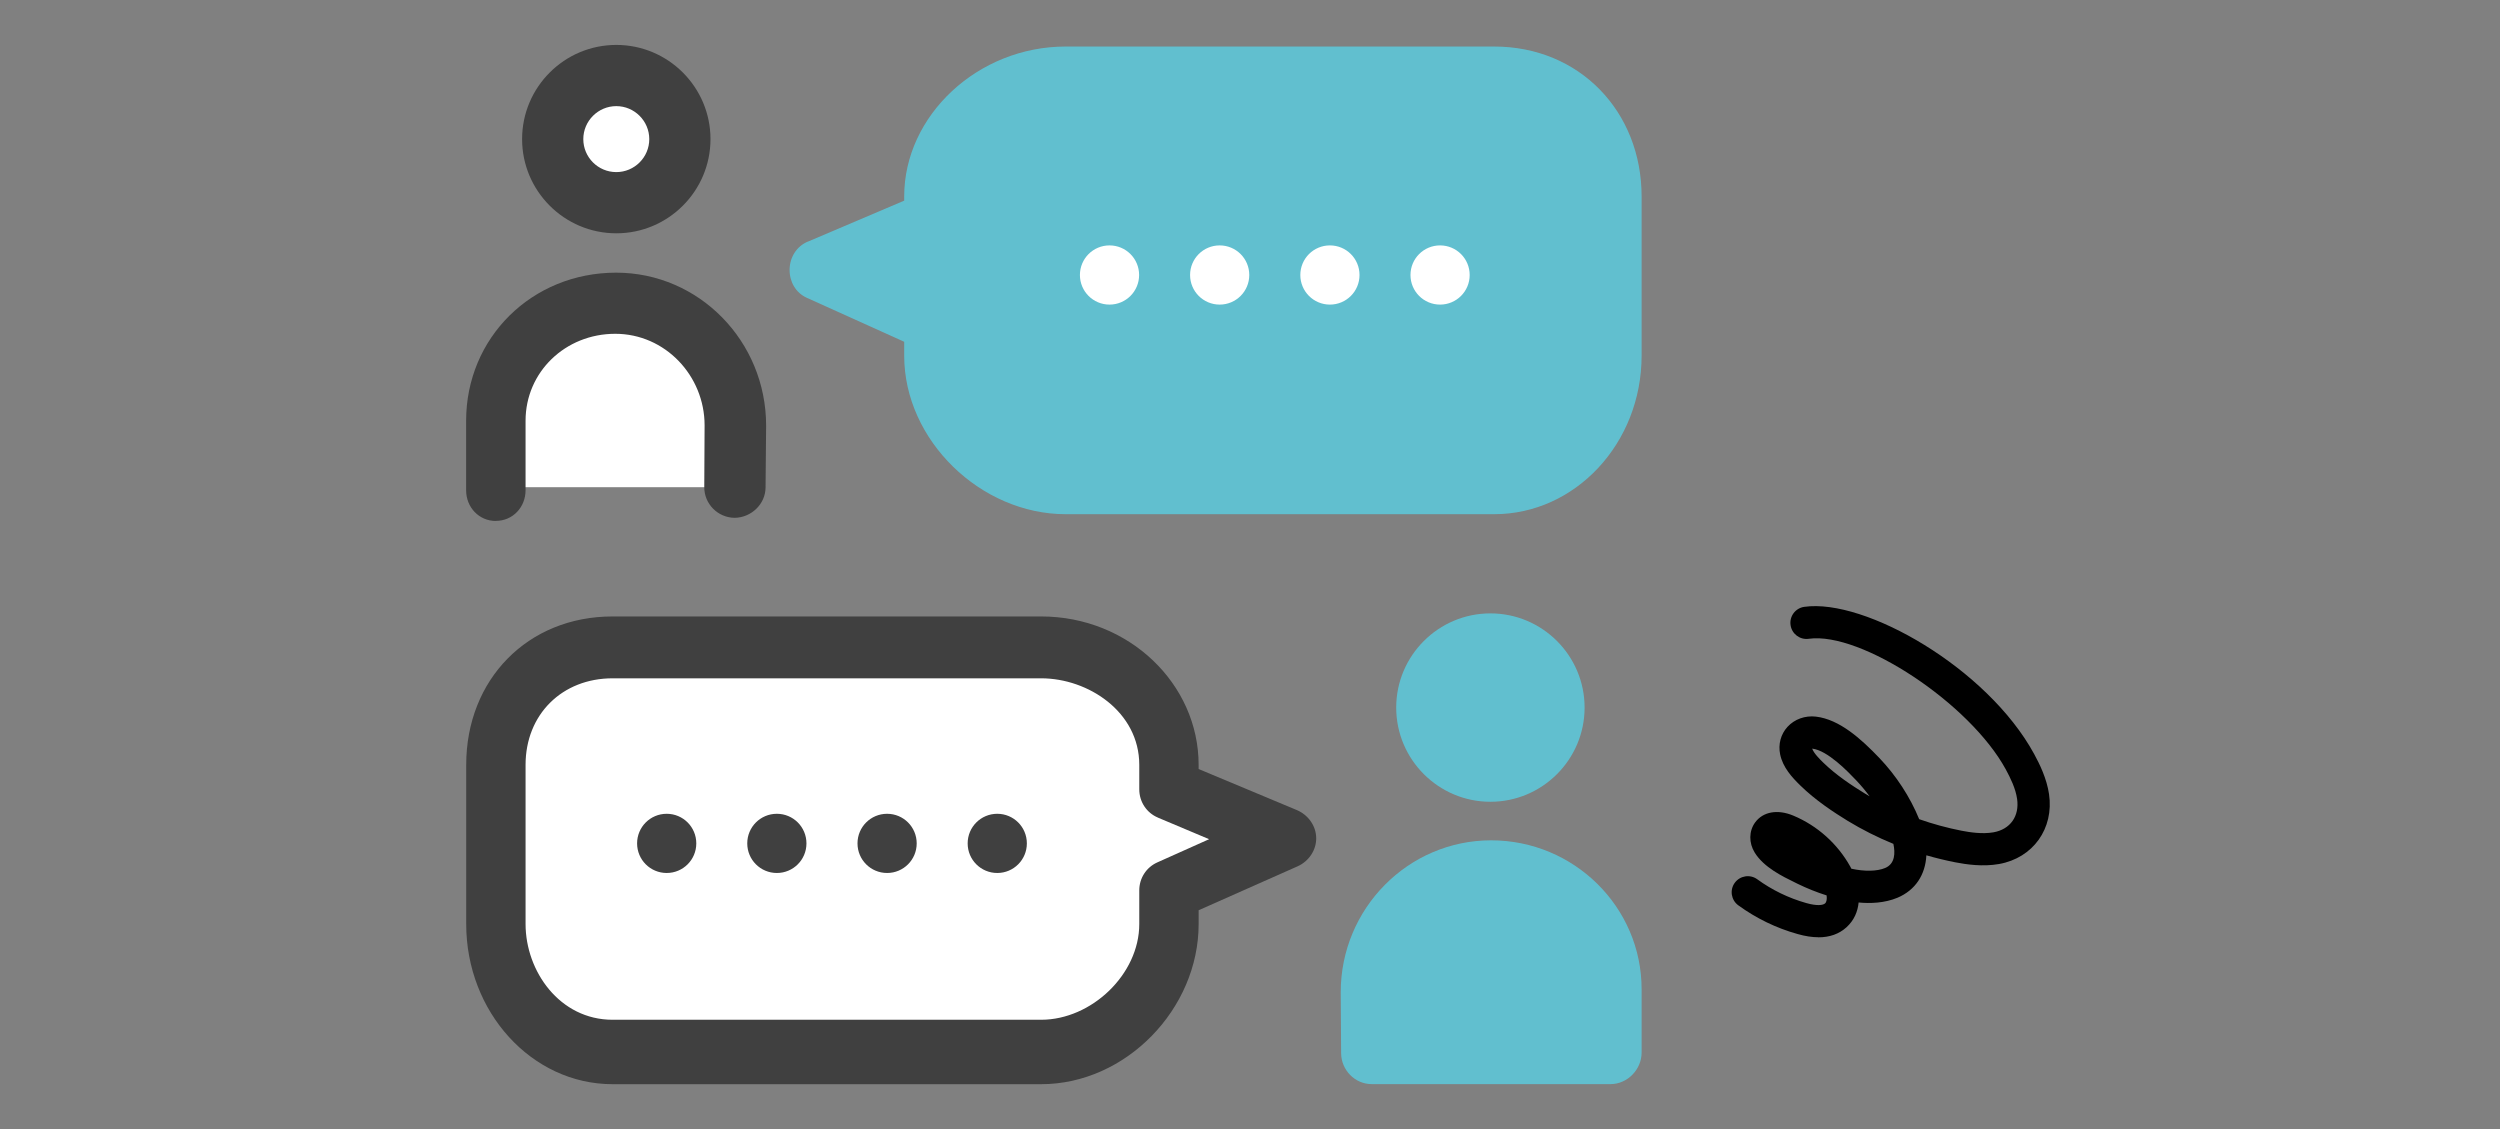 <?xml version="1.0" encoding="UTF-8"?>
<svg id="_レイヤー_2" data-name="レイヤー_2" xmlns="http://www.w3.org/2000/svg" viewBox="0 0 310 140">
  <rect x="0" y="0" width="310" height="140" fill="#808080" stroke="none"/>
  <defs>
    <style>
      .cls-1 {
        fill: #404040;
      }

      .cls-2 {
        fill: none;
      }

      .cls-3 {
        fill: #fff;
      }

      .cls-4 {
        fill: #61bfcf;
      }
    </style>
  </defs>
  <g id="_レイヤー_1-2" data-name="レイヤー_1">
    <g>
      <rect class="cls-2" width="310" height="140"/>
      <g>
        <g>
          <path class="cls-3" d="M68.54,17.25c0,4.36,3.53,7.89,7.89,7.89,4.36,0,7.89-3.53,7.89-7.89,0-4.36-3.53-7.89-7.89-7.89-4.36,0-7.89,3.53-7.89,7.89Z"/>
          <path class="cls-3" d="M91.14,60.41h-29.61s-3.92-22.82,14.83-22.82c18.76,0,14.77,22.82,14.77,22.82Z"/>
          <path class="cls-1" d="M64.74,17.25c0-6.44,5.24-11.68,11.68-11.68,6.44,0,11.68,5.24,11.68,11.68s-5.24,11.68-11.68,11.68c-6.44,0-11.68-5.24-11.68-11.68ZM72.33,17.25c0,2.26,1.84,4.09,4.09,4.09,2.26,0,4.09-1.84,4.09-4.09s-1.84-4.09-4.09-4.09-4.09,1.84-4.09,4.09Z"/>
          <path class="cls-1" d="M61.49,64.59c2.1,0,3.68-1.7,3.68-3.8v-8.62c0-6.04,4.93-10.78,11.12-10.78s11.08,5.2,11.08,11.35l-.04,7.64c-.02,2.1,1.68,3.81,3.77,3.83,2.04-.03,3.81-1.67,3.83-3.76l.07-7.67c0-10.47-8.32-18.97-18.6-18.97-10.45,0-18.6,8.07-18.6,18.37v8.62c0,2.1,1.59,3.8,3.68,3.8Z"/>
          <path class="cls-4" d="M100.16,29.97l11.96-5.09v-.52c0-10.05,9.14-18.59,20.02-18.59h53.14c10.56,0,18.28,8.04,18.28,18.59v19.74c0,10.88-8.23,19.66-18.28,19.66h-53.14c-10.52,0-20.02-9.15-20.02-19.66v-1.72s-12.07-5.45-12.07-5.45c-1.38-.62-2.16-2-2.14-3.51.02-1.51.86-2.87,2.25-3.46Z"/>
          <path class="cls-3" d="M141.25,34.1c0,2.03-1.64,3.67-3.67,3.67s-3.67-1.64-3.67-3.67c0-2.03,1.64-3.67,3.67-3.67s3.67,1.64,3.67,3.67Z"/>
          <path class="cls-3" d="M154.91,34.1c0,2.03-1.64,3.67-3.67,3.67s-3.67-1.64-3.67-3.67,1.64-3.67,3.67-3.67c2.03,0,3.67,1.64,3.67,3.67Z"/>
          <path class="cls-3" d="M168.58,34.1c0,2.03-1.64,3.67-3.67,3.67s-3.67-1.64-3.67-3.67,1.64-3.67,3.67-3.67,3.67,1.64,3.67,3.67Z"/>
          <path class="cls-3" d="M182.24,34.1c0,2.03-1.64,3.67-3.67,3.67s-3.67-1.64-3.67-3.67,1.64-3.67,3.67-3.67,3.67,1.64,3.67,3.67Z"/>
        </g>
        <path class="cls-3" d="M75.96,81.04h53.14c8.39,0,16.77,5.41,16.77,13.8v3.04s14.42,6.07,14.42,6.07l-14.42,6.45v4.18c0,8.39-8.38,16.78-16.77,16.78h-53.14c-8.39,0-13.55-8.4-13.55-16.78v-19.74c0-8.39,5.16-13.8,13.55-13.8Z"/>
        <path class="cls-1" d="M57.81,114.58v-19.74c0-10.56,7.6-18.4,18.15-18.4h53.14c10.88,0,19.53,8.36,19.53,18.4v.52s12.18,5.09,12.18,5.09c1.39.59,2.38,1.94,2.4,3.46.02,1.51-.92,2.89-2.3,3.51l-12.28,5.45v1.72c0,10.52-9.02,19.85-19.53,19.85h-53.14c-10.05,0-18.15-8.97-18.15-19.85ZM143.58,101.38c-1.41-.59-2.31-1.97-2.31-3.5v-3.04c0-6.57-6.33-10.73-12.17-10.73h-53.14c-6.26,0-10.79,4.48-10.79,10.73v19.74c0,5.84,4.22,11.87,10.79,11.87h53.14c6.24,0,12.17-5.63,12.17-11.87v-4.18c0-1.5.87-2.85,2.23-3.46l6.43-2.88-6.36-2.68Z"/>
        <path class="cls-1" d="M119.99,104.58c0,2.03,1.64,3.67,3.67,3.67,2.03,0,3.67-1.64,3.67-3.67s-1.64-3.67-3.67-3.67-3.67,1.64-3.67,3.67Z"/>
        <path class="cls-1" d="M106.33,104.58c0,2.03,1.64,3.67,3.67,3.67s3.67-1.64,3.67-3.67-1.64-3.67-3.67-3.67-3.67,1.64-3.67,3.67Z"/>
        <path class="cls-1" d="M92.66,104.58c0,2.03,1.64,3.67,3.67,3.67s3.67-1.64,3.67-3.67-1.64-3.67-3.67-3.67-3.67,1.64-3.67,3.67Z"/>
        <path class="cls-1" d="M79,104.58c0,2.03,1.64,3.67,3.67,3.67,2.03,0,3.67-1.64,3.67-3.67s-1.64-3.67-3.67-3.67-3.67,1.64-3.67,3.67Z"/>
        <path class="cls-4" d="M184.81,99.42c-6.44,0-11.68-5.24-11.68-11.68,0-6.44,5.24-11.68,11.68-11.68s11.68,5.24,11.68,11.68c0,6.44-5.24,11.68-11.68,11.68Z"/>
        <path class="cls-4" d="M199.7,134.43h-29.61c-2.08,0-3.77-1.74-3.79-3.82l-.05-7.57c0-10.39,8.37-18.84,18.65-18.84s18.66,8.28,18.66,18.46v7.86c0,2.1-1.76,3.91-3.85,3.91Z"/>
        <path d="M225.5,116.22c-.79,0-1.66-.13-2.6-.4-2.65-.74-5.12-1.94-7.35-3.56-.89-.65-1.09-1.9-.44-2.79.65-.89,1.9-1.09,2.79-.44,1.84,1.34,3.89,2.33,6.08,2.95,1.33.38,2.08.27,2.33.04.19-.17.25-.54.19-.99-1.24-.39-2.45-.88-3.62-1.45l-.22-.11c-1.66-.81-3.94-1.92-5.07-3.74-.75-1.21-.73-2.68.04-3.74.98-1.35,2.8-1.67,4.75-.85,2.98,1.25,5.48,3.49,7.05,6.31.05.09.1.18.14.27,1.64.36,3.2.33,4.19-.09,1.24-.52,1.26-1.87,1.02-2.99-1.98-.81-3.88-1.77-5.66-2.85-1.74-1.07-3.99-2.54-5.89-4.4-1.03-1.01-2.15-2.22-2.49-3.84-.26-1.25.07-2.5.91-3.42.87-.95,2.18-1.42,3.51-1.27,2.95.34,5.63,2.78,7.87,5.12,2.1,2.2,3.81,4.82,4.95,7.6,1.71.6,3.47,1.08,5.25,1.43,1.04.2,2.57.44,3.95.2,2.1-.37,3.25-2,2.94-4.15-.19-1.3-.82-2.58-1.4-3.65-4.46-8.19-17.95-17.1-24.43-16.2-1.1.16-2.11-.61-2.26-1.7-.16-1.09.61-2.11,1.7-2.26,7.53-1.07,22.69,7.59,28.5,18.24.71,1.3,1.56,3.05,1.85,4.98.63,4.27-1.98,7.92-6.2,8.67-2.03.36-4.07.05-5.42-.21-1.21-.24-2.41-.53-3.59-.87-.12,2.41-1.36,4.32-3.58,5.26-1.61.67-3.38.73-4.82.59-.11,1.12-.55,2.2-1.5,3.07-.91.83-2.08,1.25-3.49,1.25ZM224.71,92.83c.2.58.96,1.33,1.34,1.7,1.61,1.58,3.61,2.89,5.17,3.85.2.12.4.24.61.36-.52-.7-1.08-1.37-1.68-2-.96-1.01-3.52-3.69-5.43-3.91,0,0,0,0-.01,0Z"/>
      </g>
    </g>
  </g>
</svg>
